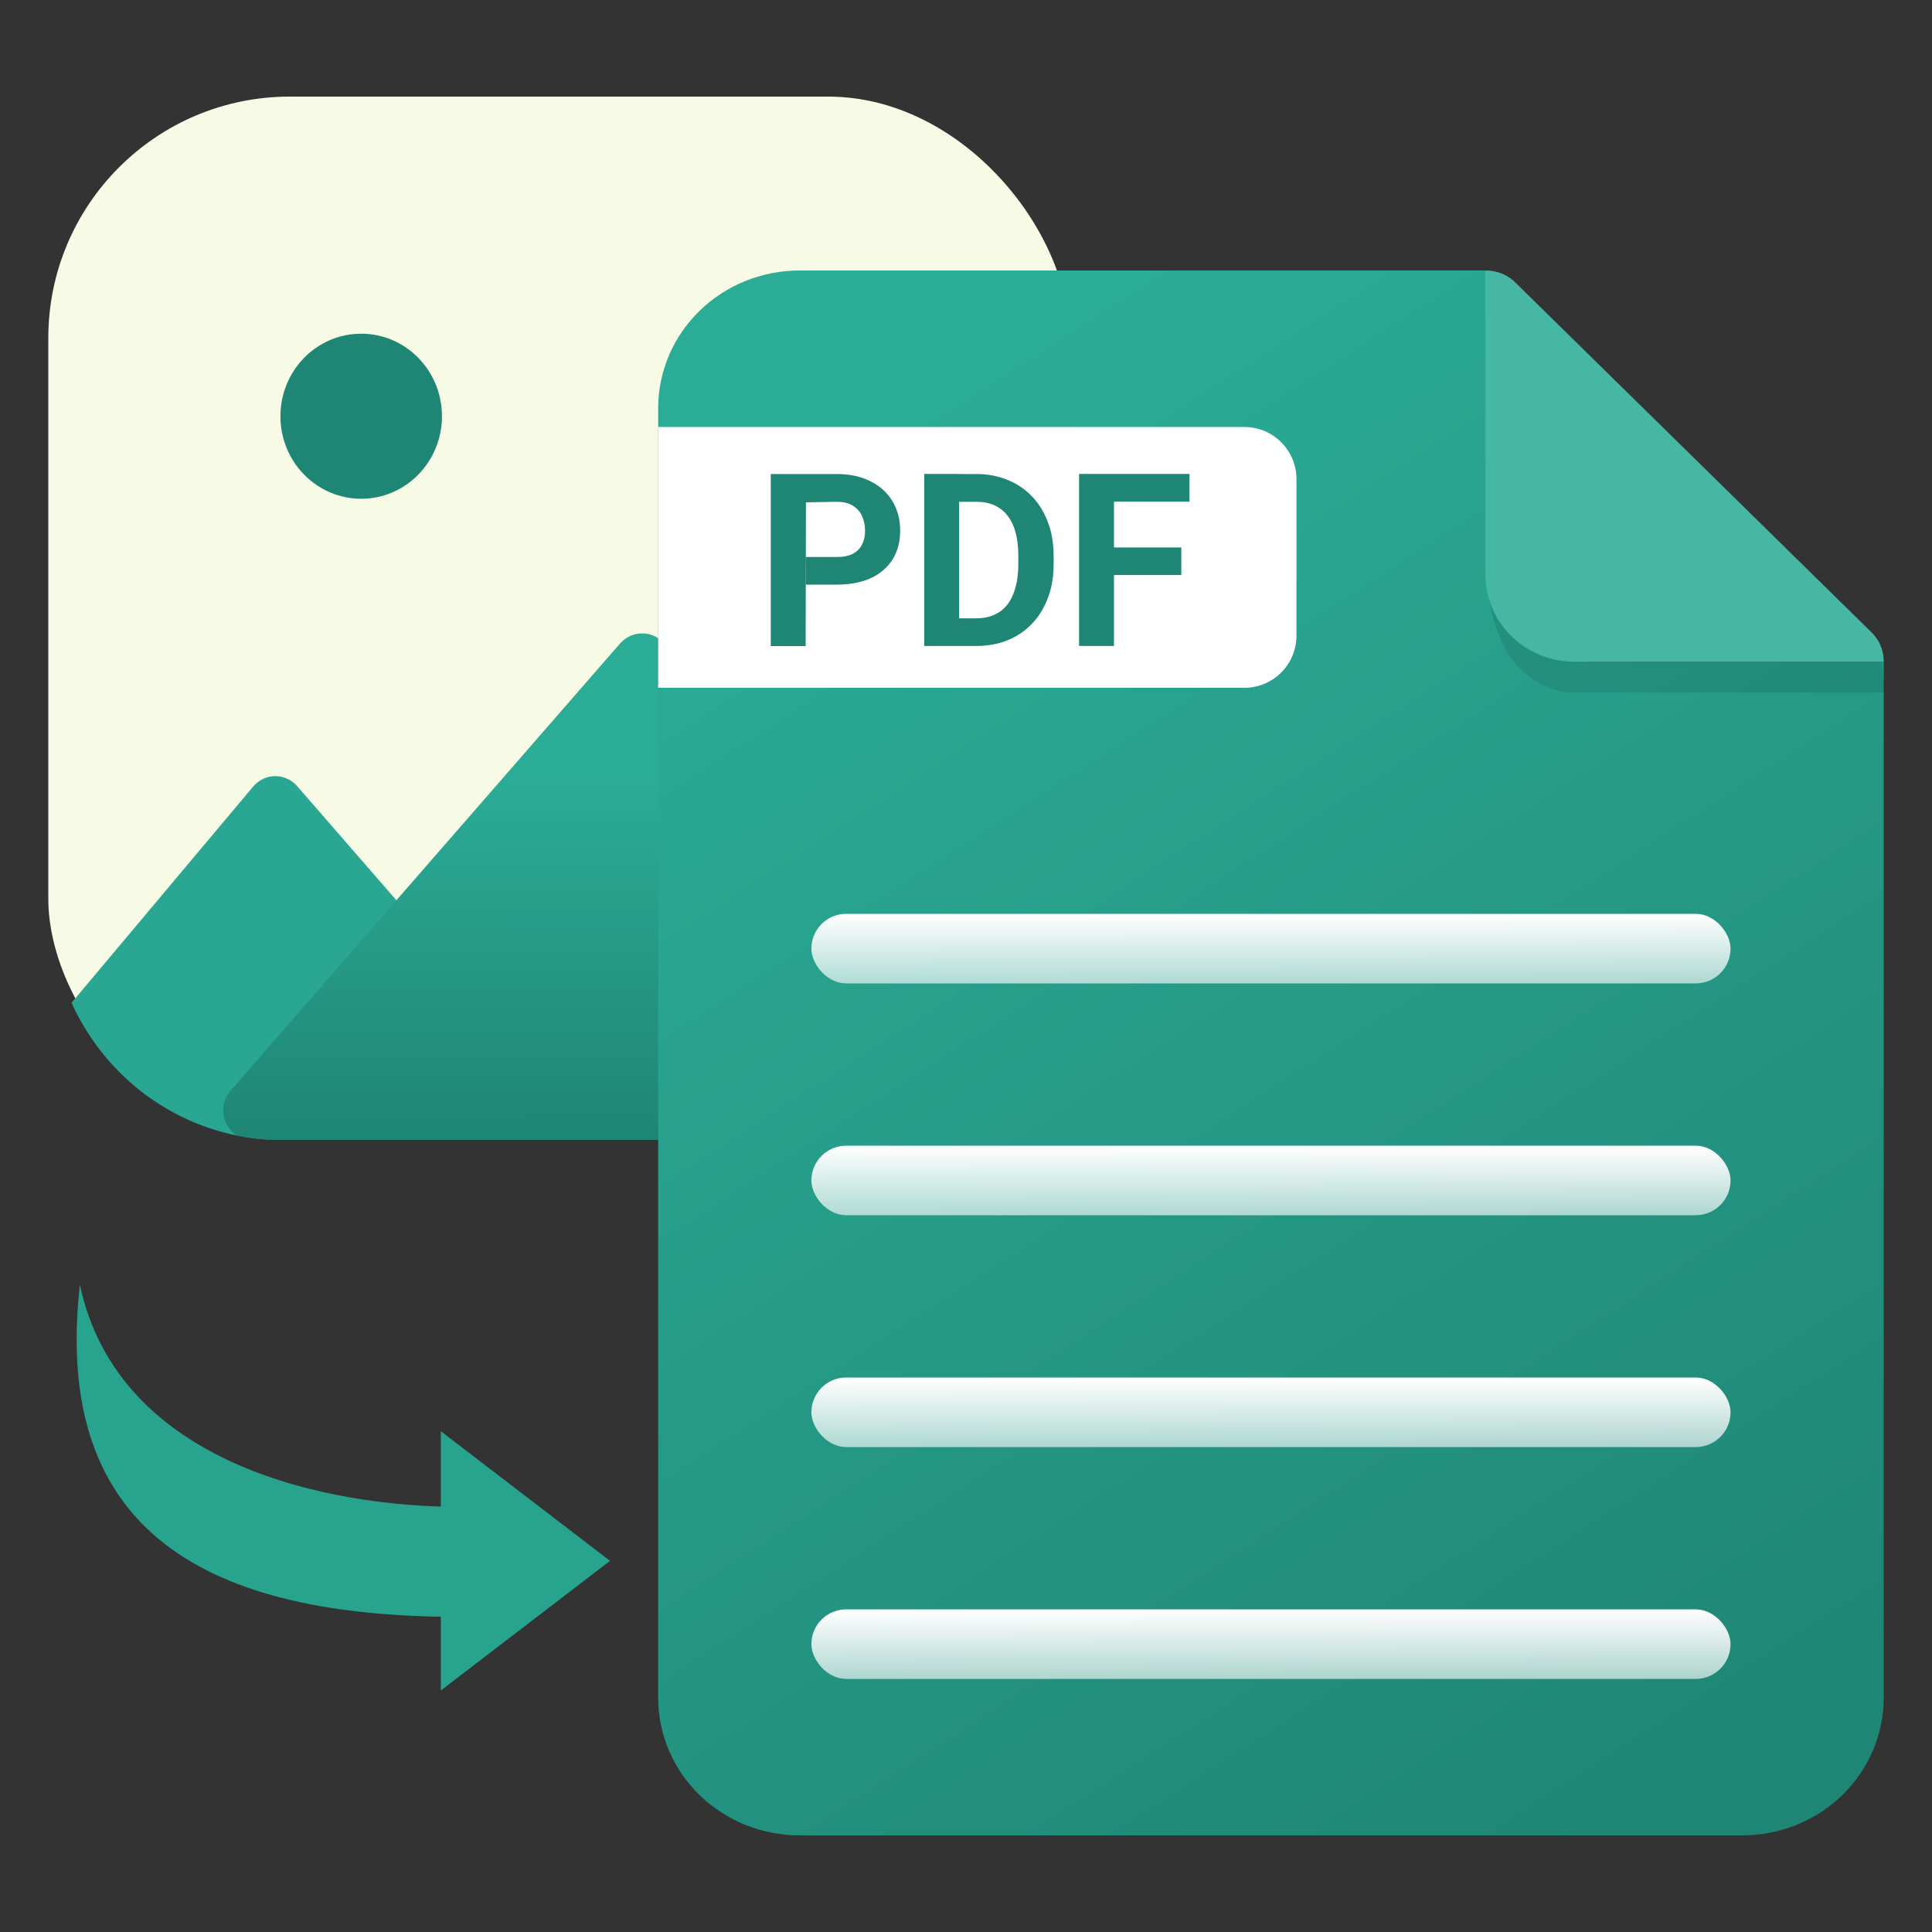 <svg width="40" height="40" viewBox="0 0 40 40" fill="none" xmlns="http://www.w3.org/2000/svg">
<rect x="0" y="0" width="40" height="40" fill="#333333" stroke="none"/>
<rect x="1" y="2" width="21.145" height="21.6" rx="5" fill="#F7FAE4"/>
<path d="M11.189 23.6H5.806C5.506 23.601 5.207 23.571 4.913 23.512C4.169 23.362 3.471 23.035 2.874 22.558C2.278 22.08 1.801 21.465 1.481 20.762L5.249 16.276C5.306 16.211 5.375 16.159 5.453 16.123C5.531 16.087 5.615 16.069 5.701 16.069C5.786 16.069 5.87 16.087 5.948 16.123C6.026 16.159 6.096 16.211 6.152 16.276L8.209 18.642L11.65 22.569C11.729 22.659 11.78 22.77 11.797 22.889C11.815 23.008 11.798 23.129 11.749 23.239C11.7 23.348 11.621 23.441 11.522 23.505C11.422 23.569 11.306 23.602 11.189 23.6Z" fill="#2AA792"/>
<path d="M21.24 21.558C20.794 22.19 20.208 22.705 19.53 23.06C18.851 23.415 18.1 23.6 17.337 23.6H5.804C5.504 23.601 5.205 23.571 4.91 23.512C4.834 23.465 4.77 23.402 4.721 23.327C4.672 23.252 4.639 23.167 4.626 23.078C4.614 22.988 4.62 22.897 4.646 22.811C4.672 22.725 4.716 22.645 4.776 22.579L8.197 18.651L12.849 13.31C12.907 13.248 12.976 13.199 13.053 13.165C13.13 13.131 13.212 13.114 13.296 13.114C13.38 13.114 13.463 13.131 13.539 13.165C13.616 13.199 13.685 13.248 13.743 13.31L21.24 21.558Z" fill="url(#paint0_linear_538_254)"/>
<path d="M7.478 10.326C8.402 10.326 9.15 9.561 9.15 8.618C9.15 7.674 8.402 6.909 7.478 6.909C6.554 6.909 5.806 7.674 5.806 8.618C5.806 9.561 6.554 10.326 7.478 10.326Z" fill="#1F8574"/>
<path fill-rule="evenodd" clip-rule="evenodd" d="M39 13.7H32.993C31.999 13.7 31.193 12.894 31.193 11.9V6.248L31.071 5.924L30.754 5.6H16.555C16.17 5.6 15.79 5.674 15.434 5.817C15.079 5.96 14.756 6.17 14.485 6.434C14.213 6.699 13.997 7.013 13.85 7.358C13.703 7.704 13.627 8.074 13.627 8.448V35.152C13.627 35.908 13.935 36.632 14.485 37.166C15.034 37.7 15.778 38 16.555 38H36.072C36.849 38 37.593 37.7 38.143 37.166C38.692 36.632 39 35.908 39 35.152V13.7Z" fill="url(#paint1_linear_538_254)"/>
<path d="M38.999 14.341H32.586C32.101 14.339 31.636 14.085 31.292 13.636C30.949 13.185 30.755 12.278 30.754 11.641H33.503L36.416 11.78L38.883 13.46C38.883 13.46 39 13.58 38.999 14.341Z" fill="black" fill-opacity="0.1"/>
<path d="M39 13.7H32.586C32.101 13.699 31.636 13.508 31.292 13.171C30.949 12.834 30.755 12.377 30.754 11.9V5.6C30.874 5.599 30.993 5.622 31.104 5.668C31.214 5.715 31.314 5.784 31.395 5.87L38.726 13.071C38.814 13.151 38.884 13.248 38.931 13.357C38.978 13.465 39.002 13.582 39 13.7Z" fill="#47B7A5"/>
<rect x="16.799" y="18.92" width="19.03" height="1.44" rx="0.72" fill="url(#paint2_linear_538_254)"/>
<rect x="16.799" y="28.52" width="19.03" height="1.44" rx="0.72" fill="url(#paint3_linear_538_254)"/>
<rect x="16.799" y="23.72" width="19.03" height="1.44" rx="0.72" fill="url(#paint4_linear_538_254)"/>
<rect x="16.799" y="33.32" width="19.03" height="1.44" rx="0.72" fill="url(#paint5_linear_538_254)"/>
<path d="M13.627 8.84H25.762C26.359 8.84 26.842 9.324 26.842 9.92V13.16C26.842 13.757 26.359 14.24 25.762 14.24H13.627V8.84Z" fill="white"/>
<path d="M17.324 12.104L16.686 12.104V11.532L17.324 11.532C17.462 11.532 17.574 11.51 17.66 11.464C17.746 11.416 17.81 11.353 17.851 11.268C17.891 11.186 17.91 11.091 17.91 10.987C17.91 10.88 17.891 10.784 17.851 10.691C17.81 10.599 17.748 10.527 17.66 10.471C17.574 10.415 17.462 10.389 17.324 10.389L16.686 10.4C16.686 11.567 16.68 12.209 16.68 13.376H15.958V9.814H17.321C17.596 9.814 17.831 9.865 18.027 9.967C18.225 10.066 18.375 10.204 18.48 10.381C18.585 10.558 18.637 10.759 18.637 10.985C18.637 11.215 18.585 11.414 18.48 11.581C18.375 11.748 18.225 11.879 18.027 11.971C17.834 12.058 17.598 12.104 17.324 12.104ZM20.21 13.374H19.448L19.452 12.802H20.21C20.399 12.802 20.558 12.758 20.689 12.673C20.821 12.586 20.918 12.458 20.983 12.288C21.049 12.121 21.083 11.918 21.083 11.68V11.506C21.083 11.324 21.064 11.162 21.026 11.023C20.99 10.885 20.933 10.769 20.859 10.675C20.785 10.58 20.694 10.51 20.587 10.461C20.48 10.413 20.356 10.389 20.218 10.389H19.433V9.814H20.218C20.451 9.814 20.666 9.856 20.861 9.936C21.056 10.015 21.226 10.129 21.369 10.28C21.512 10.43 21.621 10.609 21.698 10.818C21.776 11.023 21.814 11.256 21.814 11.51V11.68C21.814 11.932 21.776 12.165 21.698 12.373C21.621 12.581 21.512 12.761 21.369 12.911C21.228 13.059 21.059 13.175 20.861 13.255C20.666 13.335 20.449 13.374 20.21 13.374ZM19.858 9.812V13.374H19.135V9.812H19.858ZM23.064 9.812V13.374H22.341V9.812H23.064ZM24.458 11.334V11.905L23.064 11.905V11.334L24.458 11.334ZM24.627 9.812V10.386L23.064 10.386V9.812H24.627Z" fill="#1F8574"/>
<path fill-rule="evenodd" clip-rule="evenodd" d="M9.127 29.632L12.63 32.316L9.127 35V29.632Z" fill="#28A38E"/>
<path fill-rule="evenodd" clip-rule="evenodd" d="M9.513 31.198V33.476C4.327 33.476 1.072 31.759 1.654 26.6C2.456 30.363 6.868 31.198 9.513 31.198Z" fill="#28A38E"/>
<defs>
<linearGradient id="paint0_linear_538_254" x1="9.634" y1="16.16" x2="9.649" y2="23.61" gradientUnits="userSpaceOnUse">
<stop stop-color="#2BAC97"/>
<stop offset="1" stop-color="#1F8574"/>
</linearGradient>
<linearGradient id="paint1_linear_538_254" x1="14.684" y1="5.6" x2="35.329" y2="37.603" gradientUnits="userSpaceOnUse">
<stop offset="0.124" stop-color="#2BAC97"/>
<stop offset="1" stop-color="#1F8574"/>
</linearGradient>
<linearGradient id="paint2_linear_538_254" x1="26.314" y1="18.92" x2="26.314" y2="22.052" gradientUnits="userSpaceOnUse">
<stop stop-color="white"/>
<stop offset="1" stop-color="white" stop-opacity="0.2"/>
</linearGradient>
<linearGradient id="paint3_linear_538_254" x1="26.314" y1="28.52" x2="26.314" y2="31.651" gradientUnits="userSpaceOnUse">
<stop stop-color="white"/>
<stop offset="1" stop-color="white" stop-opacity="0.2"/>
</linearGradient>
<linearGradient id="paint4_linear_538_254" x1="26.314" y1="23.72" x2="26.314" y2="26.852" gradientUnits="userSpaceOnUse">
<stop stop-color="white"/>
<stop offset="1" stop-color="white" stop-opacity="0.2"/>
</linearGradient>
<linearGradient id="paint5_linear_538_254" x1="26.314" y1="33.32" x2="26.314" y2="36.452" gradientUnits="userSpaceOnUse">
<stop stop-color="white"/>
<stop offset="1" stop-color="white" stop-opacity="0.2"/>
</linearGradient>
</defs>
</svg>
